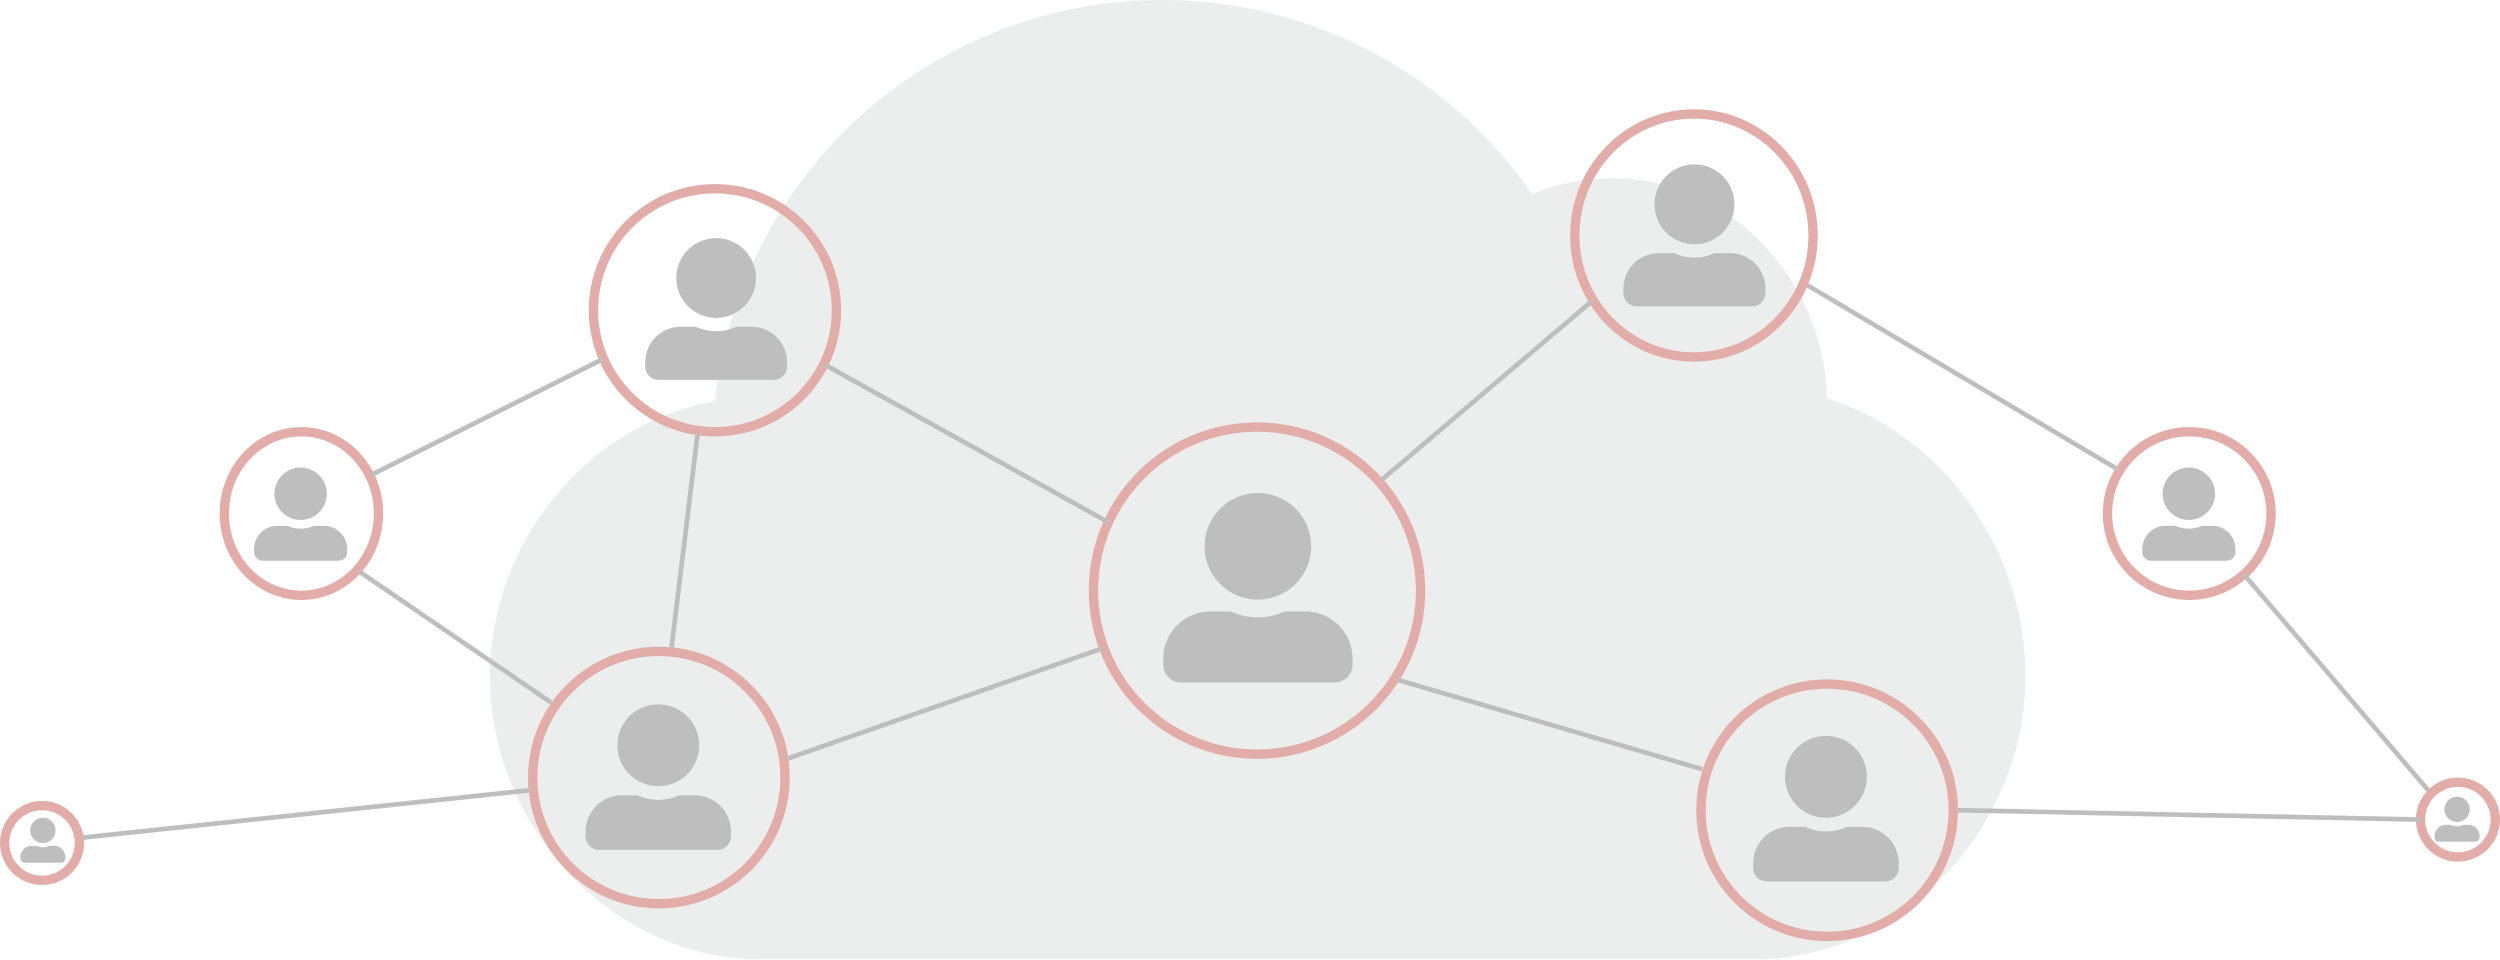 <svg xmlns="http://www.w3.org/2000/svg" width="535" height="205.336" viewBox="0 0 535 205.336"><defs><style>.a{opacity:0.4;}.b{fill:#d0d1d2;}.c{fill:#5d5d5d;}.d,.e,.g{fill:none;}.d{stroke:#b63127;stroke-width:2px;}.e{stroke:#5d5d5d;}.f{stroke:none;}</style></defs><g class="a" transform="translate(-806.823 -1169.25)"><g transform="translate(911.678 1169.25)"><path class="b" d="M48.126,92.606a96.248,96.248,0,0,1,174.857-44.34,45.485,45.485,0,0,1,17.261-3.4c25.09,0,45.431,22.074,45.816,47.1,25.6,8.149,42.543,33.175,42.543,59.483,0,32.212-26.116,60.638-58.328,60.638H58.328C26.116,212.086,0,183.66,0,151.448.064,122.765,20.79,97.483,48.126,92.606Z" transform="translate(0 -6.75)"/></g><g transform="translate(1039.959 1259.176)"><path class="c" d="M20.26,22.793a11.4,11.4,0,1,0-11.4-11.4A11.4,11.4,0,0,0,20.26,22.793Zm10.13,2.533H26.03a13.777,13.777,0,0,1-11.539,0H10.13A10.129,10.129,0,0,0,0,35.455v1.266a3.8,3.8,0,0,0,3.8,3.8H36.722a3.8,3.8,0,0,0,3.8-3.8V35.455A10.129,10.129,0,0,0,30.39,25.325Z" transform="translate(15.792 15.596)"/><g class="d" transform="translate(-0.136 0.466)"><circle class="f" cx="36" cy="36" r="36"/><circle class="g" cx="36" cy="36" r="35"/></g></g><g transform="translate(932.851 1208.299)"><path class="c" d="M15.164,17.059a8.53,8.53,0,1,0-8.53-8.53A8.532,8.532,0,0,0,15.164,17.059Zm7.582,1.9H19.482a10.311,10.311,0,0,1-8.636,0H7.582A7.581,7.581,0,0,0,0,26.537v.948a2.844,2.844,0,0,0,2.843,2.843H27.485a2.844,2.844,0,0,0,2.843-2.843v-.948A7.581,7.581,0,0,0,22.746,18.955Z" transform="translate(12.062 11.914)"/><g class="d" transform="translate(-0.028 0.343)"><circle class="f" cx="27" cy="27" r="27"/><circle class="g" cx="27" cy="27" r="26"/></g></g><g transform="translate(919.463 1307.374)"><path class="c" d="M15.572,17.518A8.759,8.759,0,1,0,6.813,8.759,8.761,8.761,0,0,0,15.572,17.518Zm7.786,1.946H20.006a10.588,10.588,0,0,1-8.868,0H7.786A7.785,7.785,0,0,0,0,27.25v.973a2.92,2.92,0,0,0,2.92,2.92h25.3a2.92,2.92,0,0,0,2.92-2.92V27.25A7.785,7.785,0,0,0,23.357,19.464Z" transform="translate(12.662 12.607)"/><g class="d" transform="translate(0.359 0.268)"><circle class="f" cx="28" cy="28" r="28"/><circle class="g" cx="28" cy="28" r="27"/></g></g><g transform="translate(1169.381 1314.515)"><path class="c" d="M15.572,17.518A8.759,8.759,0,1,0,6.813,8.759,8.761,8.761,0,0,0,15.572,17.518Zm7.786,1.946H20.006a10.588,10.588,0,0,1-8.868,0H7.786A7.785,7.785,0,0,0,0,27.25v.973a2.92,2.92,0,0,0,2.92,2.92h25.3a2.92,2.92,0,0,0,2.92-2.92V27.25A7.785,7.785,0,0,0,23.357,19.464Z" transform="translate(12.62 12.22)"/><g class="d" transform="translate(0.442 0.127)"><circle class="f" cx="28" cy="28" r="28"/><circle class="g" cx="28" cy="28" r="27"/></g></g><g transform="translate(1256.852 1260.961)"><path class="c" d="M9.966,11.211A5.606,5.606,0,1,0,4.36,5.606,5.607,5.607,0,0,0,9.966,11.211Zm4.983,1.246H12.8a6.777,6.777,0,0,1-5.676,0H4.983A4.983,4.983,0,0,0,0,17.44v.623a1.869,1.869,0,0,0,1.869,1.869H18.063a1.869,1.869,0,0,0,1.869-1.869V17.44A4.983,4.983,0,0,0,14.949,12.457Z" transform="translate(8.419 8.348)"/><g class="d" transform="translate(-0.029 -0.319)"><circle class="f" cx="18.5" cy="18.5" r="18.5"/><circle class="g" cx="18.5" cy="18.5" r="17.5"/></g></g><g transform="translate(853.413 1260.961)"><path class="c" d="M9.966,11.211A5.606,5.606,0,1,0,4.36,5.606,5.607,5.607,0,0,0,9.966,11.211Zm4.983,1.246H12.8a6.777,6.777,0,0,1-5.676,0H4.983A4.983,4.983,0,0,0,0,17.44v.623a1.869,1.869,0,0,0,1.869,1.869H18.063a1.869,1.869,0,0,0,1.869-1.869V17.44A4.983,4.983,0,0,0,14.949,12.457Z" transform="translate(7.779 8.348)"/><g class="d" transform="translate(0.409 -0.319)"><ellipse class="f" cx="17.5" cy="18.5" rx="17.5" ry="18.5"/><ellipse class="g" cx="17.5" cy="18.5" rx="16.5" ry="17.5"/></g></g><g transform="translate(807 1340.399)"><path class="c" d="M4.815,5.417A2.708,2.708,0,1,0,2.106,2.708,2.709,2.709,0,0,0,4.815,5.417Zm2.407.6H6.186a3.274,3.274,0,0,1-2.742,0H2.407A2.407,2.407,0,0,0,0,8.426v.3a.9.9,0,0,0,.9.9H8.727a.9.9,0,0,0,.9-.9v-.3A2.407,2.407,0,0,0,7.222,6.018Z" transform="translate(4.19 3.846)"/><g class="d" transform="translate(-0.177 0.243)"><circle class="f" cx="9" cy="9" r="9"/><circle class="g" cx="9" cy="9" r="8"/></g></g><g transform="translate(1323.794 1335.937)"><path class="c" d="M4.815,5.417A2.708,2.708,0,1,0,2.106,2.708,2.709,2.709,0,0,0,4.815,5.417Zm2.407.6H6.186a3.274,3.274,0,0,1-2.742,0H2.407A2.407,2.407,0,0,0,0,8.426v.3a.9.9,0,0,0,.9.9H8.727a.9.9,0,0,0,.9-.9v-.3A2.407,2.407,0,0,0,7.222,6.018Z" transform="translate(4.032 3.806)"/><g class="d" transform="translate(0.029 -0.294)"><circle class="f" cx="9" cy="9" r="9"/><circle class="g" cx="9" cy="9" r="8"/></g></g><g transform="translate(1142.603 1192.233)"><path class="c" d="M15.2,17.095A8.547,8.547,0,1,0,6.648,8.547,8.549,8.549,0,0,0,15.2,17.095Zm7.6,1.9H19.522a10.332,10.332,0,0,1-8.654,0H7.6a7.6,7.6,0,0,0-7.6,7.6v.95A2.85,2.85,0,0,0,2.849,30.39H27.541a2.85,2.85,0,0,0,2.849-2.849v-.95A7.6,7.6,0,0,0,22.793,18.994Z" transform="translate(11.635 12.191)"/><g class="d" transform="translate(0.219 0.409)"><ellipse class="f" cx="26.5" cy="27" rx="26.5" ry="27"/><ellipse class="g" cx="26.5" cy="27" rx="25.5" ry="26"/></g></g><line class="e" y1="38.269" x2="45.023" transform="translate(1102.462 1233.689)"/><line class="e" x2="65.283" y2="19.135" transform="translate(1105.839 1314.73)"/><line class="e" x2="66.409" y2="39.395" transform="translate(1193.633 1230.312)"/><line class="e" x2="39.395" y2="46.148" transform="translate(1287.056 1292.219)"/><line class="e" x2="99" y2="2" transform="translate(1225.823 1342.642)"/><line class="e" x1="60.781" y1="33.767" transform="translate(983.152 1247.196)"/><line class="e" x1="67.534" y2="23.637" transform="translate(975.273 1307.976)"/><line class="e" x1="5.628" y2="46.148" transform="translate(950.51 1261.828)"/><line class="e" x1="49.525" y2="24.763" transform="translate(886.353 1246.07)"/><line class="e" x2="41" y2="28" transform="translate(883.823 1291.642)"/><line class="e" x1="95.673" y2="10.13" transform="translate(824.446 1338.367)"/></g></svg>
